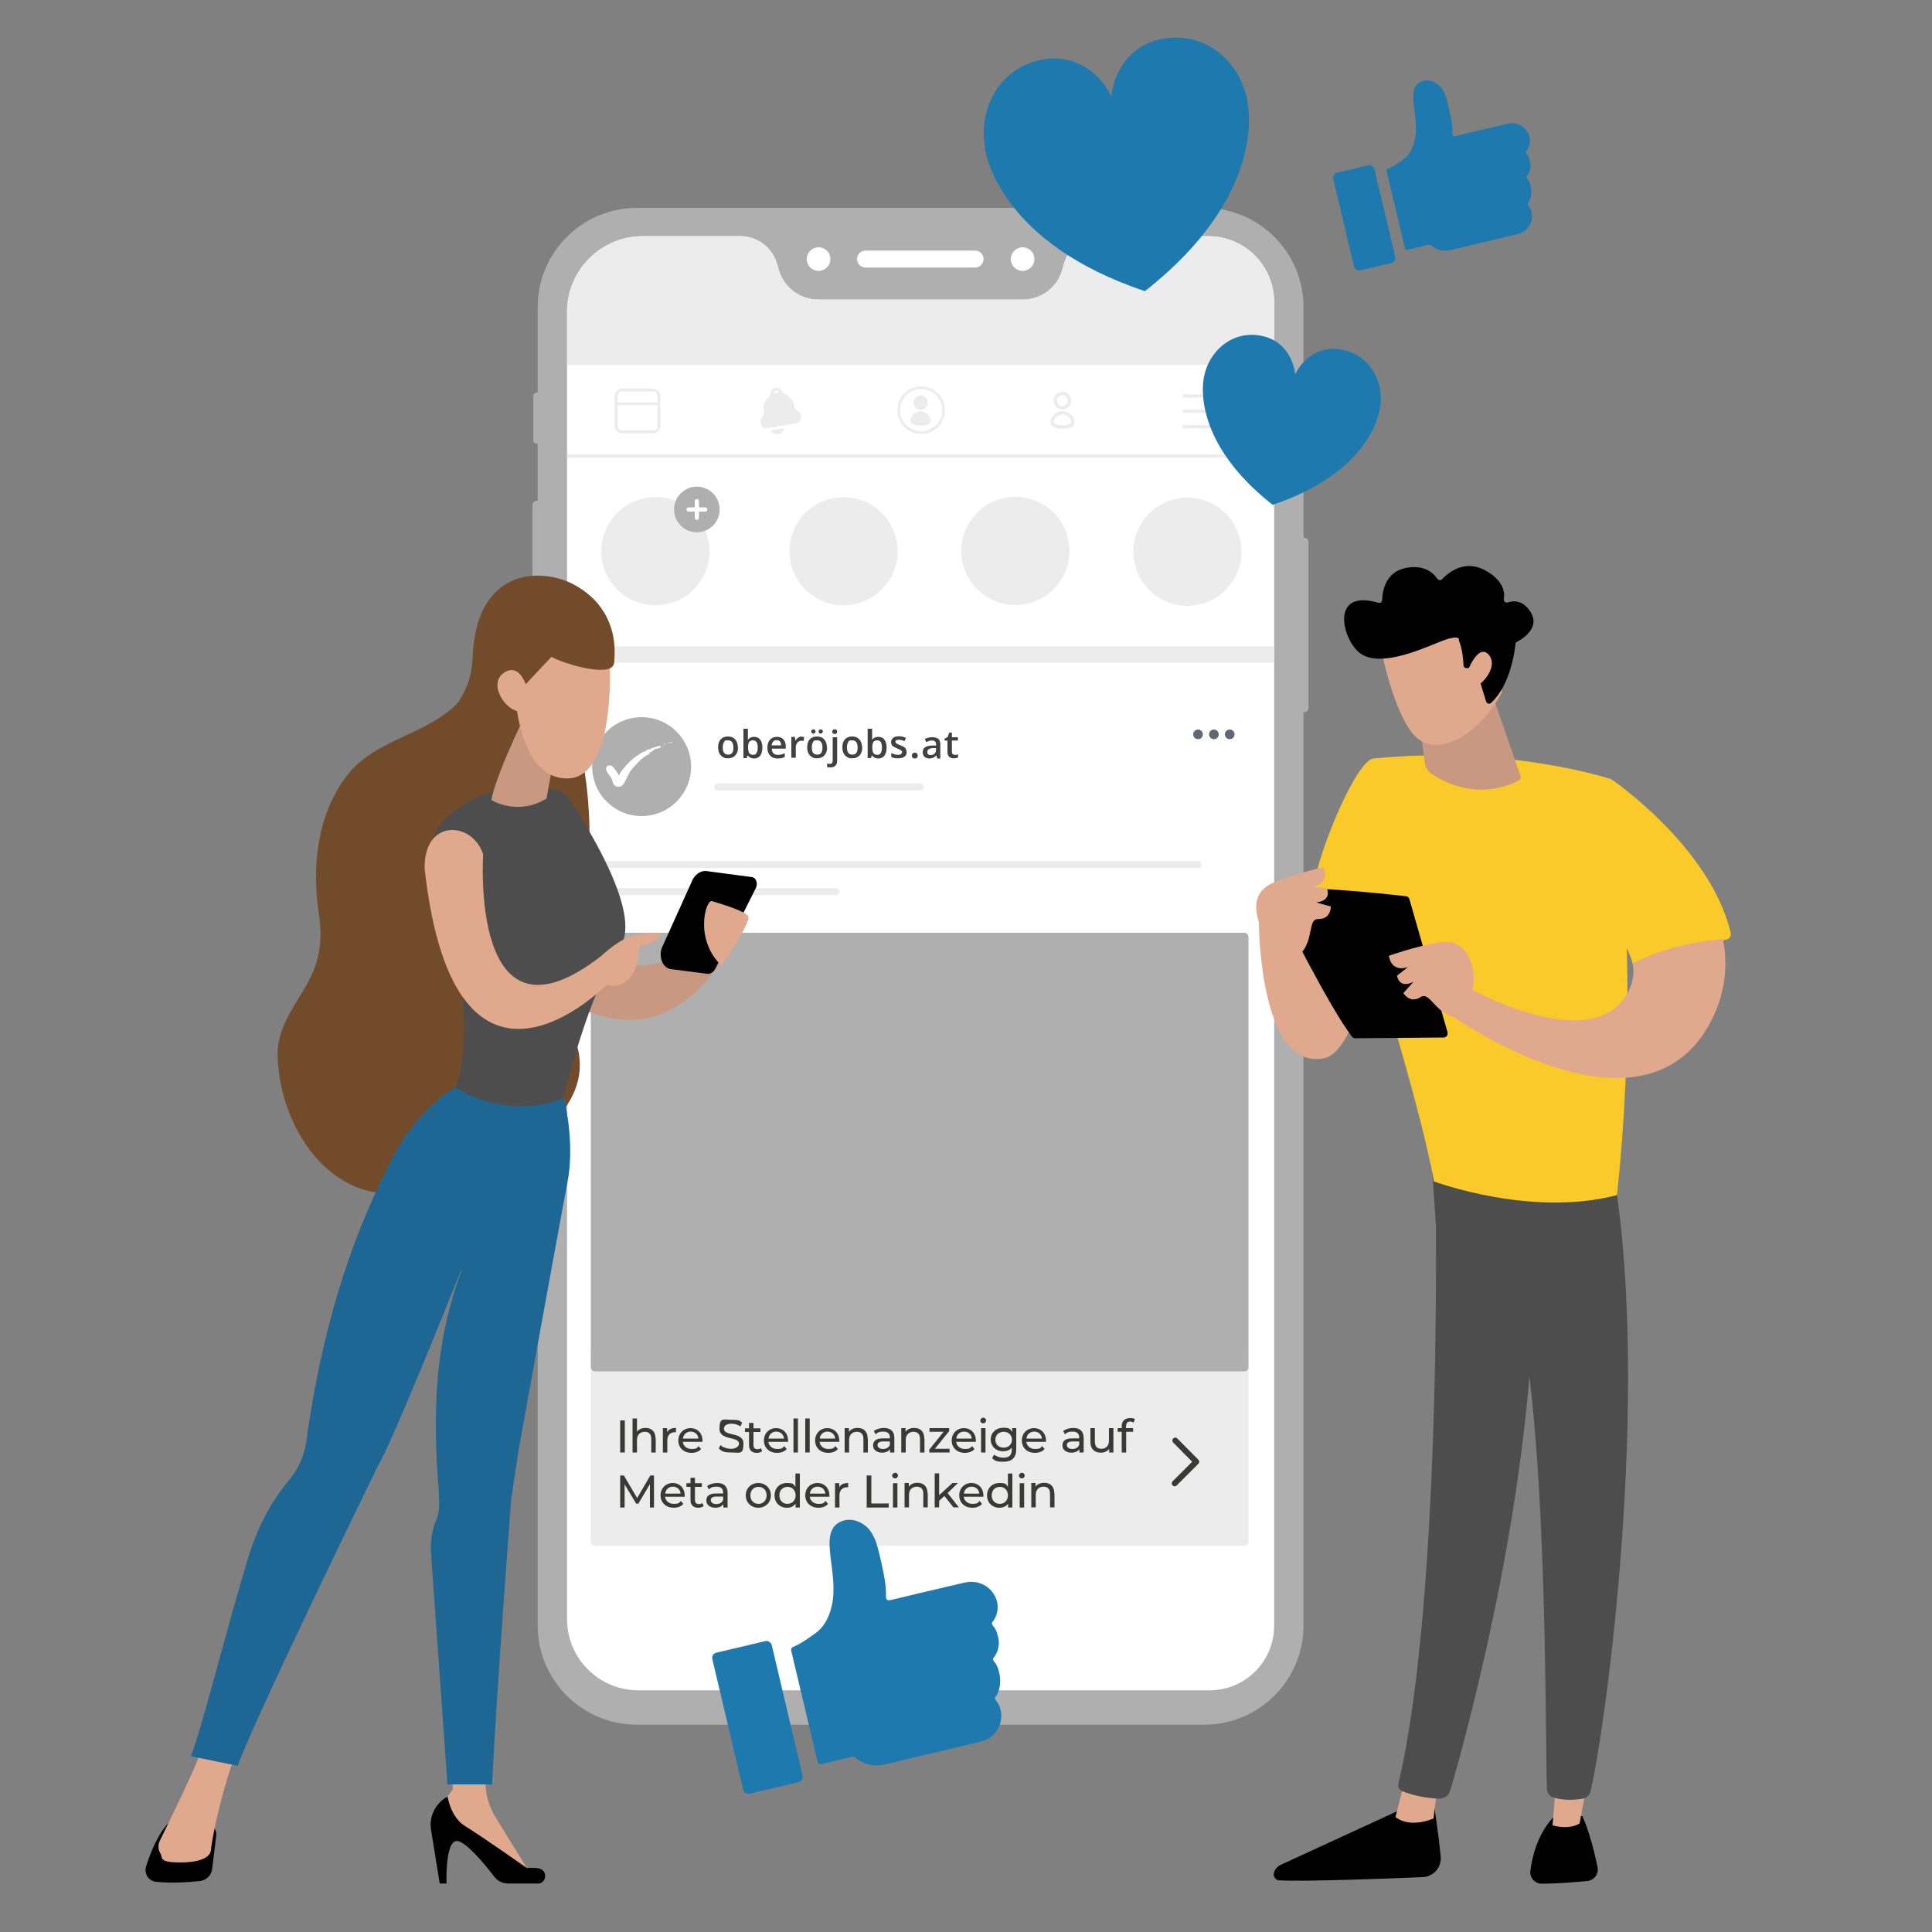 <?xml version="1.0" encoding="UTF-8"?>
<svg xmlns="http://www.w3.org/2000/svg" version="1.1" viewBox="0 0 1000 1000">
  <rect x="0" y="0" width="1000" height="1000" fill="#808080" stroke="none"/>
  <defs>
    <style>
      .cls-1 {
        fill: #c99880;
      }

      .cls-2 {
        fill: #414042;
      }

      .cls-3 {
        fill: #e0a98e;
      }

      .cls-4 {
        fill: #1e6794;
      }

      .cls-5 {
        fill: none;
        stroke: #393938;
        stroke-linecap: round;
        stroke-linejoin: round;
        stroke-width: 3px;
      }

      .cls-6 {
        fill: #1e79af;
      }

      .cls-7 {
        fill: #f9ca29;
      }

      .cls-8 {
        fill: #4d4d4d;
      }

      .cls-9 {
        fill: #fff;
      }

      .cls-10 {
        fill: #616871;
      }

      .cls-11 {
        fill: #724c2a;
      }

      .cls-12 {
        fill: #afafaf;
      }

      .cls-13 {
        fill: #393938;
      }

      .cls-14 {
        fill: #ececec;
      }
    </style>
  </defs>
  <!-- Generator: Adobe Illustrator 28.6.0, SVG Export Plug-In . SVG Version: 1.2.0 Build 709)  -->
  <g>
    <g id="WienPLUS">
      <g>
        <path class="cls-12" d="M675.1,278.2h-.4v-119.2c0-28.4-23-51.4-51.4-51.4h-293.6c-28.4,0-51.4,23-51.4,51.4v44.2h-.4c-1.1,0-1.9.9-1.9,1.9v22.7c0,1.1.9,1.9,1.9,1.9h.4v29.5h-.5c-1.2,0-2.2,1-2.2,2.2v52.8c0,1.2,1,2.2,2.2,2.2h.5v17.5h-.5c-1.2,0-2.2,1-2.2,2.2v52.8c0,1.2,1,2.2,2.2,2.2h.5v450.2c0,28.4,23,51.4,51.4,51.4h293.6c28.4,0,51.4-23,51.4-51.4v-472.7h.4c1.2,0,2.2-1,2.2-2.2v-85.9c0-1.2-1-2.2-2.2-2.2Z"/>
        <path class="cls-9" d="M448,138.5c-2.4,0-4.4-2-4.4-4.4s2-4.4,4.4-4.4h56.7c2.4,0,4.4,2,4.4,4.4s-2,4.4-4.4,4.4h-56.7Z"/>
        <path class="cls-9" d="M423.7,140.2c-3.4,0-6.1-2.7-6.1-6.1s2.7-6.1,6.1-6.1,6.1,2.7,6.1,6.1-2.7,6.1-6.1,6.1Z"/>
        <path class="cls-9" d="M529.3,140.2c-3.4,0-6.1-2.7-6.1-6.1s2.7-6.1,6.1-6.1,6.1,2.7,6.1,6.1-2.7,6.1-6.1,6.1Z"/>
        <path class="cls-9" d="M625.4,122.3h-55.7c-8.8,0-16.6,5.8-19,14.3l-.9,3.2c-2.6,9.1-10.9,15.3-20.4,15.3h-105.9c-9.4,0-17.7-6.2-20.4-15.3l-.9-3.2c-2.5-8.5-10.2-14.3-19-14.3h-50.5c-21.7,0-39.2,17.6-39.2,39.2v676.5c0,20.4,16.5,36.9,36.9,36.9h295.7c18.4,0,33.4-14.9,33.4-33.4V156.4c0-18.8-15.2-34.1-34.1-34.1Z"/>
        <g>
          <path class="cls-2" d="M382,386.9c0,1.8-.5,3.1-1.4,4.1-.9,1-2.2,1.5-3.8,1.5s-1.9-.2-2.7-.7-1.4-1.1-1.8-2c-.4-.9-.6-1.8-.6-3,0-1.8.4-3.1,1.3-4.1.9-1,2.2-1.5,3.8-1.5s2.8.5,3.7,1.5c.9,1,1.4,2.4,1.4,4.1ZM374.1,386.9c0,2.5.9,3.7,2.8,3.7s2.7-1.2,2.7-3.7-.9-3.7-2.8-3.7-1.7.3-2.1,1c-.4.6-.6,1.6-.6,2.7Z"/>
          <path class="cls-2" d="M390.4,381.4c1.3,0,2.4.5,3.1,1.5.8,1,1.1,2.3,1.1,4.1s-.4,3.1-1.1,4.1c-.8,1-1.8,1.5-3.2,1.5s-2.4-.5-3.2-1.5h-.2l-.4,1.3h-1.7v-15.2h2.3v3.6c0,.3,0,.7,0,1.2,0,.5,0,.9,0,1h0c.7-1.1,1.8-1.6,3.2-1.6ZM389.8,383.2c-.9,0-1.6.3-2,.8s-.6,1.5-.6,2.7v.2c0,1.3.2,2.3.6,2.9s1.1.9,2,.9,1.4-.3,1.8-1c.4-.6.6-1.6.6-2.8,0-2.5-.8-3.7-2.5-3.7Z"/>
          <path class="cls-2" d="M402.5,392.6c-1.7,0-3-.5-3.9-1.5-.9-1-1.4-2.3-1.4-4s.4-3.1,1.3-4.2c.9-1,2.1-1.5,3.6-1.5s2.6.4,3.4,1.3,1.2,2.1,1.2,3.6v1.2h-7.2c0,1,.3,1.9.8,2.4.5.6,1.3.8,2.3.8s1.2,0,1.8-.2,1.1-.3,1.8-.6v1.9c-.6.3-1.1.5-1.7.6-.6.1-1.2.2-2,.2ZM402,383.1c-.7,0-1.3.2-1.8.7-.4.5-.7,1.1-.8,2h4.9c0-.9-.2-1.6-.6-2-.4-.5-1-.7-1.7-.7Z"/>
          <path class="cls-2" d="M415.1,381.4c.5,0,.8,0,1.1,0l-.2,2.1c-.3,0-.7-.1-1-.1-.9,0-1.7.3-2.2.9s-.9,1.4-.9,2.3v5.6h-2.3v-10.8h1.8l.3,1.9h.1c.4-.6.8-1.2,1.4-1.5.6-.4,1.2-.6,1.9-.6Z"/>
          <path class="cls-2" d="M428.1,386.9c0,1.8-.5,3.1-1.4,4.1-.9,1-2.2,1.5-3.8,1.5s-1.9-.2-2.7-.7-1.4-1.1-1.8-2c-.4-.9-.6-1.8-.6-3,0-1.8.4-3.1,1.3-4.1.9-1,2.2-1.5,3.8-1.5s2.8.5,3.7,1.5c.9,1,1.4,2.4,1.4,4.1ZM419.9,378.7c0-.4.1-.7.3-.9s.5-.3.8-.3.6.1.8.3c.2.2.3.5.3.8s-.1.6-.3.8-.5.3-.8.3-.6,0-.8-.3-.3-.5-.3-.9ZM420.2,386.9c0,2.5.9,3.7,2.8,3.7s2.7-1.2,2.7-3.7-.9-3.7-2.8-3.7-1.7.3-2.1,1c-.4.6-.6,1.6-.6,2.7ZM423.7,378.7c0-.4.1-.7.3-.9.2-.2.5-.3.8-.3s.6.1.8.3c.2.2.3.5.3.8s-.1.6-.3.8c-.2.2-.5.3-.8.3s-.6,0-.8-.3c-.2-.2-.3-.5-.3-.9Z"/>
          <path class="cls-2" d="M429.8,397.2c-.7,0-1.3,0-1.7-.2v-1.8c.4.1.9.2,1.4.2,1,0,1.5-.6,1.5-1.7v-12.1h2.3v12.2c0,1.1-.3,2-.9,2.5-.6.6-1.4.9-2.5.9ZM430.8,378.7c0-.4.1-.7.3-.9.2-.2.5-.3,1-.3s.7.1.9.3c.2.2.3.5.3.9s-.1.7-.3.9-.5.3-.9.3-.7-.1-1-.3-.3-.5-.3-.9Z"/>
          <path class="cls-2" d="M446.3,386.9c0,1.8-.5,3.1-1.4,4.1-.9,1-2.2,1.5-3.8,1.5s-1.9-.2-2.7-.7-1.4-1.1-1.8-2c-.4-.9-.6-1.8-.6-3,0-1.8.4-3.1,1.3-4.1.9-1,2.2-1.5,3.8-1.5s2.8.5,3.7,1.5c.9,1,1.4,2.4,1.4,4.1ZM438.4,386.9c0,2.5.9,3.7,2.8,3.7s2.7-1.2,2.7-3.7-.9-3.7-2.8-3.7-1.7.3-2.1,1c-.4.6-.6,1.6-.6,2.7Z"/>
          <path class="cls-2" d="M454.7,381.4c1.3,0,2.4.5,3.1,1.5.8,1,1.1,2.3,1.1,4.1s-.4,3.1-1.1,4.1c-.8,1-1.8,1.5-3.2,1.5s-2.4-.5-3.2-1.5h-.2l-.4,1.3h-1.7v-15.2h2.3v3.6c0,.3,0,.7,0,1.2,0,.5,0,.9,0,1h0c.7-1.1,1.8-1.6,3.2-1.6ZM454.1,383.2c-.9,0-1.6.3-2,.8s-.6,1.5-.6,2.7v.2c0,1.3.2,2.3.6,2.9s1.1.9,2,.9,1.4-.3,1.8-1c.4-.6.6-1.6.6-2.8,0-2.5-.8-3.7-2.5-3.7Z"/>
          <path class="cls-2" d="M469.3,389.3c0,1.1-.4,1.9-1.2,2.4-.8.6-1.9.8-3.3.8s-2.6-.2-3.5-.7v-2c1.3.6,2.5.9,3.5.9s2.1-.4,2.1-1.3,0-.5-.2-.7-.4-.4-.8-.6c-.4-.2-.9-.4-1.5-.7-1.2-.5-2.1-1-2.5-1.4s-.7-1.1-.7-1.9.4-1.6,1.1-2.2,1.8-.8,3-.8,2.5.3,3.6.8l-.7,1.7c-1.2-.5-2.1-.7-2.9-.7-1.2,0-1.8.3-1.8,1s.2.6.5.9c.3.2,1,.6,2.1,1,.9.3,1.5.7,1.9.9s.7.6.9,1c.2.4.3.8.3,1.3Z"/>
          <path class="cls-2" d="M472,391.1c0-.5.1-.8.4-1.1s.6-.4,1.1-.4.8.1,1.1.4c.2.3.4.6.4,1.1s-.1.8-.4,1.1c-.3.3-.6.4-1.1.4s-.8-.1-1.1-.4-.4-.6-.4-1.1Z"/>
          <path class="cls-2" d="M485.1,392.4l-.5-1.5h0c-.5.7-1,1.1-1.6,1.3s-1.2.4-2,.4-1.9-.3-2.5-.9c-.6-.6-.9-1.4-.9-2.4s.4-2,1.2-2.5c.8-.6,2.1-.9,3.8-.9h1.9v-.6c0-.7-.2-1.2-.5-1.5-.3-.3-.8-.5-1.5-.5s-1.1,0-1.6.2c-.5.2-1,.4-1.5.6l-.7-1.6c.6-.3,1.2-.5,1.9-.7.7-.2,1.4-.2,2-.2,1.4,0,2.4.3,3.1.9.7.6,1,1.5,1,2.8v7.3h-1.6ZM481.7,390.8c.8,0,1.5-.2,2-.7.5-.5.8-1.1.8-2v-.9h-1.4c-1.1,0-1.9.3-2.4.6-.5.3-.7.8-.7,1.5s.1.9.4,1.1c.3.3.7.4,1.3.4Z"/>
          <path class="cls-2" d="M494.2,390.7c.6,0,1.1,0,1.7-.3v1.7c-.3.1-.6.2-1,.3-.4,0-.8.1-1.2.1-2.2,0-3.3-1.1-3.3-3.4v-5.8h-1.5v-1l1.6-.8.8-2.3h1.4v2.4h3.1v1.7h-3.1v5.8c0,.6.1,1,.4,1.2s.6.4,1.1.4Z"/>
        </g>
        <circle id="HELL" class="cls-12" cx="332.1" cy="396.8" r="25.6"/>
        <path class="cls-14" d="M620.1,449.3h-312.6c-1,0-1.8-.8-1.8-1.8s.8-1.8,1.8-1.8h312.6c1,0,1.8.8,1.8,1.8s-.8,1.8-1.8,1.8Z"/>
        <path class="cls-14" d="M432.6,463.3h-125.1c-1,0-1.8-.8-1.8-1.8s.8-1.8,1.8-1.8h125.1c1,0,1.8.8,1.8,1.8s-.8,1.8-1.8,1.8Z"/>
        <path class="cls-10" d="M622.6,380.1c0,1.4-1.1,2.5-2.5,2.5s-2.5-1.1-2.5-2.5,1.1-2.5,2.5-2.5,2.5,1.1,2.5,2.5Z"/>
        <path class="cls-10" d="M630.8,380.1c0,1.4-1.1,2.5-2.5,2.5s-2.5-1.1-2.5-2.5,1.1-2.5,2.5-2.5,2.5,1.1,2.5,2.5Z"/>
        <path class="cls-10" d="M639,380.1c0,1.4-1.1,2.5-2.5,2.5s-2.5-1.1-2.5-2.5,1.1-2.5,2.5-2.5,2.5,1.1,2.5,2.5Z"/>
        <path class="cls-14" d="M476.2,409.1h-104.7c-1,0-1.8-.8-1.8-1.8s.8-1.8,1.8-1.8h104.7c1,0,1.8.8,1.8,1.8s-.8,1.8-1.8,1.8Z"/>
        <path class="cls-9" d="M343.6,386.3c0,0-.2-.4-.3-.2-.4.2-.6.5-1,.7-.1.1-.4-.1-.6-.2.2-.1.4-.3.6-.4h0s-.5.1-.6.2c-.2,0-.4,0-.6,0,0,0,0,0,0,.1,0,0,0,.1-.1.1,0,0-.2,0-.2-.1.2-.1.3-.2.5-.3.2,0,.4,0,.6,0,0,0,0-.1.1-.2,0,0,.1,0,.2,0,0,0,0,0,0,.1,0,0,0,0,0,0,0,0,0,0,0,0,0,0,0,0,.1,0,0,0-.3-.1-.3-.1-.2,0-.4-.1-.6,0,0,0-.2,0-.3,0-.8.3-1.7.6-2.5.9,0,0,0,0-.1,0,0,0,0,.1,0,.1,0,0-.1,0-.2,0-.2,0-.5,0-.7.2,0,0,0,0,0,0-.1,0-1,.4-1,.4-.2.1-.3.3-.5.2,0,0-.1,0-.2,0,0,0,0,0-.1,0-.7.3-1.4.6-2.1,1-1.5.7-2.8,1.6-4.2,2.5-2.3,1.6-4.4,3.6-6.2,5.8-.7.9-1.4,1.7-2,2.6-.3.4-.5.7-.7,1.1,0,.1-.3.3-.4.6-.5-1.5-1-2-1.5-2.7-.6-.8-.9-1.2-1.6-1.9-.3-.3-.7-.5-1.1-.6-.3,0-1-.1-1.4.1-.6.4-.9.9-.9,1.6,0,.8.6,1.9,1.1,2.6.5.7,1.2,1.4,1.6,2.2.5.9.6,1.9,1,2.8.6,1.3,1.9,2,3.3,1.7,1-.2,1.8-.9,2.3-1.8.5-.8.9-1.7,1.3-2.5.7-1.4,1.2-2.7,2.1-3.9.8-1.1,1.8-2.2,2.8-3.2.8-.8,1.4-1.6,2.4-2.5.5-.4.9-.8,1.4-1.2.6-.4,1-.6,1.5-1,.6-.3,1.2-.6,1.6-.8.7-.4,1.2-.8,1.8-1.3-.9.7-1.2.8-1.7,1-.5.2,0-.5.3-.8,0-.2.6.2.7,0,.3-.2.4-.5.7-.8.1-.2.3.3.3.2.4-.3.5-1,.9-1,.3,0,.5,0,.7,0,.1,0,.3,0,.4-.1,0,0,.1-.1.2-.2.3-.2.5-.5.8-.7-.4.4-.8,1-.3.8.4-.2.8-.4,1.1-.5.3-.1.7-.3,1-.5.3-.2.6-.4.9-.6.3-.2.6-.3.9-.5.2,0,.4,0,.6,0-.2,0-.5,0-.8,0-.4,0-.7.6-1.2.9ZM333.7,389.1c.2-.3.5-.3.8-.2-.2.2-.5.3-.8.2ZM337.2,387.6c.2-.1.4-.2.6-.4,0,0,0,0,0,0,0,0,0,.1,0,0-.2,0-.4,0-.6.2Z"/>
        <path class="cls-9" d="M348.1,384.2c0-.1-.1-.3-.3-.3,0,0-.2.3-.2.3-.5-.2-.8.1-1.2.4h.3c.2,0,.2-.1,0-.1.6,0,1,0,1.4-.3Z"/>
        <path class="cls-9" d="M341,386.3s0,0,0,0c0,0,0,0,0,0Z"/>
        <path class="cls-9" d="M346.3,384.3l-1,.2c.2,0,.4,0,.6.2.2,0,.3-.2.4-.4h0Z"/>
        <path class="cls-9" d="M344.4,385.4c0,0-.2-.2-.4-.2-.1,0-.1-.2,0-.3.1,0,.2,0,.3-.2h-.2s0,0,0,0c0,0-.1.1-.2.2h-.3c-.2.2-.5.2-.8.4.3,0,.6-.1.8-.3.2,0,.3,0,.5.1h0c.1.2.4.3.4.2Z"/>
        <rect class="cls-14" x="293.5" y="235.1" width="366" height="1.8"/>
        <rect class="cls-14" x="293.5" y="334.5" width="366" height="8.5"/>
        <circle class="cls-14" cx="339.2" cy="285.6" r="28" transform="translate(-83.2 150.5) rotate(-22.4)"/>
        <circle class="cls-12" cx="360.7" cy="263.7" r="11.8"/>
        <path class="cls-9" d="M365,262.6h-3.2v-3.2c0-.6-.5-1.1-1.1-1.1s-1.1.5-1.1,1.1v3.2h-3.2c-.6,0-1.1.5-1.1,1.1s.5,1.1,1.1,1.1h3.2v3.2c0,.6.5,1.1,1.1,1.1s1.1-.5,1.1-1.1v-3.2h3.2c.6,0,1.1-.5,1.1-1.1s-.5-1.1-1.1-1.1Z"/>
        <circle class="cls-14" cx="436.5" cy="285.6" r="28" transform="translate(-75.8 187.6) rotate(-22.4)"/>
        <circle class="cls-14" cx="525.6" cy="285.6" r="28" transform="translate(-69.2 221.4) rotate(-22.4)"/>
        <circle class="cls-14" cx="614.6" cy="285.6" r="28" transform="translate(-62.5 256.9) rotate(-22.5)"/>
        <path class="cls-14" d="M337.9,201.1h-15.8c-2.1,0-3.9,1.7-3.9,3.9v15.4c0,2.1,1.7,3.9,3.9,3.9h15.8c2.1,0,3.9-1.7,3.9-3.9v-15.4c0-2.1-1.7-3.9-3.9-3.9ZM322.1,202.6h15.8c1.3,0,2.4,1.1,2.4,2.4v3.3h-20.6v-3.3c0-1.3,1.1-2.4,2.4-2.4ZM337.9,222.8h-15.8c-1.3,0-2.4-1.1-2.4-2.4v-10.7h20.6v10.7c0,1.3-1.1,2.4-2.4,2.4Z"/>
        <g>
          <path class="cls-14" d="M476.8,200c-6.8,0-12.3,5.5-12.3,12.3s5.5,12.3,12.3,12.3,12.3-5.5,12.3-12.3-5.5-12.3-12.3-12.3ZM476.8,223.2c-6,0-10.9-4.9-10.9-10.9s4.9-10.9,10.9-10.9,10.9,4.9,10.9,10.9-4.9,10.9-10.9,10.9Z"/>
          <path class="cls-14" d="M476.5,212.1c2,0,3.7-1.6,3.7-3.7s-1.6-3.7-3.7-3.7-3.7,1.6-3.7,3.7,1.6,3.7,3.7,3.7Z"/>
          <path class="cls-14" d="M476.5,212.9c-2.9,0-5.3,2.6-5.3,4.7s2.4,2.7,5.3,2.7,5.3-.7,5.3-2.7-2.4-4.7-5.3-4.7Z"/>
        </g>
        <g>
          <path class="cls-14" d="M549.9,211.9c-2.5,0-4.6-2-4.6-4.5s2-4.6,4.6-4.6,4.5,2,4.5,4.6-2,4.5-4.5,4.5ZM549.9,204.6c-1.5,0-2.8,1.3-2.8,2.8s1.3,2.8,2.8,2.8,2.8-1.3,2.8-2.8-1.3-2.8-2.8-2.8Z"/>
          <path class="cls-14" d="M549.9,221.9c-5.1,0-6.2-1.9-6.2-3.6,0-2.5,2.8-5.5,6.2-5.5s6.2,3,6.2,5.5-1.1,3.6-6.2,3.6ZM549.9,214.5c-2.5,0-4.5,2.3-4.5,3.8s2.8,1.8,4.5,1.8,4.5-.2,4.5-1.8-1.9-3.8-4.5-3.8Z"/>
        </g>
        <g>
          <path class="cls-14" d="M414.2,214.1c-.9-1.4-2.4-2.1-2.7-2.5-.3-.4-.5-1.1-.5-1.4,0,0,0,0,0,0-.4-3.3-2.8-6-6-6.7-.1-1.6-1.5-2.9-3.1-2.9s-3.1,1.4-3.1,3.2,0,.5.1.8c-2.1,1.4-3.6,3.8-3.6,6.6s.1,1.4.3,2h0s0,1-.7,2.1c-.7,1.1-1.3,2-1.2,3.3,0,1.2.6,3.3,2.7,3.1,2.1-.2,14.9-2.5,16.5-2.9,1.6-.4,2.2-3.2,1.3-4.6ZM403.2,203.2c-1,0-1.9.2-2.8.5,0,0,0,0,0,0,0-.9.7-1.5,1.5-1.5s1.2.4,1.4,1c0,0,0,0-.1,0Z"/>
          <path class="cls-14" d="M398.8,222.8c.5,1.2,1.8,2,3.4,2s3.6-1.3,3.6-2.9,0-.2,0-.3c-2.5.4-5,.9-6.9,1.2Z"/>
        </g>
        <g>
          <rect class="cls-14" x="612.1" y="204.1" width="21.8" height="1.7"/>
          <rect class="cls-14" x="612.1" y="212" width="21.8" height="1.7"/>
          <rect class="cls-14" x="612.1" y="220" width="21.8" height="1.7"/>
        </g>
        <path class="cls-14" d="M659.5,189v-32.7c0-18.8-15.2-34.1-34.1-34.1h-55.7c-8.8,0-16.6,5.8-19,14.3l-.9,3.2c-2.6,9.1-10.9,15.3-20.4,15.3h-105.9c-9.4,0-17.7-6.2-20.4-15.3l-.9-3.2c-2.5-8.5-10.2-14.3-19-14.3h-50.5c-21.7,0-39.2,17.6-39.2,39.2v27.5h366Z"/>
        <rect class="cls-14" x="305.8" y="696.2" width="340.4" height="103.9" rx="2" ry="2"/>
        <rect class="cls-12" x="305.8" y="482.8" width="340.4" height="227" rx="2" ry="2"/>
        <g>
          <path class="cls-13" d="M321,735.2h2.4v16.6h-2.4v-16.6Z"/>
          <path class="cls-13" d="M339.4,744.6v7.2h-2.3v-7c0-2.5-1.2-3.7-3.4-3.7s-4,1.4-4,4.2v6.5h-2.3v-17.6h2.3v6.8c.9-1.2,2.5-1.9,4.4-1.9,3.1,0,5.2,1.8,5.2,5.5Z"/>
          <path class="cls-13" d="M349.9,739.1v2.2c-.2,0-.4,0-.5,0-2.4,0-4,1.5-4,4.2v6.3h-2.3v-12.6h2.2v2.1c.8-1.5,2.4-2.2,4.6-2.2Z"/>
          <path class="cls-13" d="M363.6,746.3h-10.2c.3,2.2,2.1,3.7,4.6,3.7s2.7-.5,3.6-1.5l1.3,1.5c-1.1,1.3-2.9,2-5,2-4.1,0-6.8-2.7-6.8-6.4s2.7-6.4,6.3-6.4,6.2,2.6,6.2,6.5,0,.5,0,.7ZM353.4,744.6h8.1c-.2-2.1-1.8-3.6-4-3.6s-3.8,1.5-4,3.6Z"/>
          <path class="cls-13" d="M372,749.9l.9-1.9c1.2,1.1,3.3,1.9,5.5,1.9s4.1-1.1,4.1-2.6c0-4.1-10.1-1.5-10.1-7.7s2-4.7,6.4-4.7,4,.5,5.3,1.5l-.8,1.9c-1.4-.9-3.1-1.4-4.6-1.4-2.8,0-4,1.2-4,2.6,0,4.1,10.1,1.5,10.1,7.6s-2,4.7-6.4,4.7-5-.9-6.4-2.1Z"/>
          <path class="cls-13" d="M394.5,751.1c-.7.6-1.7.9-2.8.9-2.5,0-4-1.4-4-3.9v-6.9h-2.1v-1.9h2.1v-2.8h2.3v2.8h3.6v1.9h-3.6v6.8c0,1.4.7,2.1,2,2.1s1.3-.2,1.8-.6l.7,1.6Z"/>
          <path class="cls-13" d="M407.9,746.3h-10.2c.3,2.2,2.1,3.7,4.6,3.7s2.7-.5,3.6-1.5l1.3,1.5c-1.1,1.3-2.9,2-5,2-4.1,0-6.8-2.7-6.8-6.4s2.7-6.4,6.3-6.4,6.2,2.6,6.2,6.5,0,.5,0,.7ZM397.7,744.6h8.1c-.2-2.1-1.8-3.6-4-3.6s-3.8,1.5-4,3.6Z"/>
          <path class="cls-13" d="M410.7,734.2h2.3v17.6h-2.3v-17.6Z"/>
          <path class="cls-13" d="M416.8,734.2h2.3v17.6h-2.3v-17.6Z"/>
          <path class="cls-13" d="M434.4,746.3h-10.2c.3,2.2,2.1,3.7,4.6,3.7s2.7-.5,3.6-1.5l1.3,1.5c-1.1,1.3-2.9,2-5,2-4.1,0-6.8-2.7-6.8-6.4s2.7-6.4,6.3-6.4,6.2,2.6,6.2,6.5,0,.5,0,.7ZM424.2,744.6h8.1c-.2-2.1-1.8-3.6-4-3.6s-3.8,1.5-4,3.6Z"/>
          <path class="cls-13" d="M449.2,744.6v7.2h-2.3v-7c0-2.5-1.2-3.7-3.4-3.7s-4,1.4-4,4.2v6.5h-2.3v-12.6h2.2v1.9c.9-1.3,2.5-2,4.5-2,3.1,0,5.2,1.8,5.2,5.5Z"/>
          <path class="cls-13" d="M462.9,744.2v7.6h-2.2v-1.7c-.8,1.1-2.2,1.8-4.1,1.8-2.8,0-4.7-1.5-4.7-3.7s1.3-3.7,5.1-3.7h3.6v-.5c0-1.9-1.1-3-3.4-3s-3,.5-4,1.4l-.9-1.7c1.3-1,3.2-1.6,5.2-1.6,3.4,0,5.4,1.7,5.4,5.1ZM460.6,747.9v-1.8h-3.5c-2.3,0-2.9.9-2.9,1.9s1,2,2.8,2,3.1-.8,3.6-2.2Z"/>
          <path class="cls-13" d="M478.5,744.6v7.2h-2.3v-7c0-2.5-1.2-3.7-3.4-3.7s-4,1.4-4,4.2v6.5h-2.3v-12.6h2.2v1.9c.9-1.3,2.5-2,4.5-2,3.1,0,5.2,1.8,5.2,5.5Z"/>
          <path class="cls-13" d="M491.5,749.9v1.9h-10.5v-1.5l7.4-9.2h-7.3v-1.9h10.2v1.5l-7.4,9.2h7.6Z"/>
          <path class="cls-13" d="M505.1,746.3h-10.2c.3,2.2,2.1,3.7,4.6,3.7s2.7-.5,3.6-1.5l1.3,1.5c-1.1,1.3-2.9,2-5,2-4.1,0-6.8-2.7-6.8-6.4s2.7-6.4,6.3-6.4,6.2,2.6,6.2,6.5,0,.5,0,.7ZM494.9,744.6h8.1c-.2-2.1-1.8-3.6-4-3.6s-3.8,1.5-4,3.6Z"/>
          <path class="cls-13" d="M507.4,735.3c0-.8.7-1.5,1.5-1.5s1.5.6,1.5,1.4-.6,1.5-1.5,1.5-1.5-.6-1.5-1.5ZM507.8,739.2h2.3v12.6h-2.3v-12.6Z"/>
          <path class="cls-13" d="M526,739.2v10.9c0,4.4-2.3,6.5-6.5,6.5s-4.6-.6-6-1.9l1.1-1.8c1.2,1,3,1.6,4.8,1.6,3,0,4.3-1.4,4.3-4.2v-1c-1.1,1.3-2.7,1.9-4.5,1.9-3.6,0-6.4-2.5-6.4-6.1s2.8-6.1,6.4-6.1,3.6.7,4.7,2.1v-1.9h2.2ZM523.8,745.2c0-2.4-1.8-4.1-4.3-4.1s-4.3,1.6-4.3,4.1,1.8,4.1,4.3,4.1,4.3-1.7,4.3-4.1Z"/>
          <path class="cls-13" d="M541.4,746.3h-10.2c.3,2.2,2.1,3.7,4.6,3.7s2.7-.5,3.6-1.5l1.3,1.5c-1.1,1.3-2.9,2-5,2-4.1,0-6.8-2.7-6.8-6.4s2.7-6.4,6.3-6.4,6.2,2.6,6.2,6.5,0,.5,0,.7ZM531.2,744.6h8.1c-.2-2.1-1.8-3.6-4-3.6s-3.8,1.5-4,3.6Z"/>
          <path class="cls-13" d="M560.9,744.2v7.6h-2.2v-1.7c-.8,1.1-2.2,1.8-4.1,1.8-2.8,0-4.7-1.5-4.7-3.7s1.3-3.7,5.1-3.7h3.6v-.5c0-1.9-1.1-3-3.4-3s-3,.5-4,1.4l-.9-1.7c1.3-1,3.2-1.6,5.2-1.6,3.4,0,5.4,1.7,5.4,5.1ZM558.6,747.9v-1.8h-3.5c-2.3,0-2.9.9-2.9,1.9s1,2,2.8,2,3.1-.8,3.6-2.2Z"/>
          <path class="cls-13" d="M576.3,739.2v12.6h-2.2v-1.9c-.9,1.3-2.5,2-4.3,2-3.2,0-5.4-1.8-5.4-5.5v-7.2h2.3v7c0,2.5,1.2,3.7,3.4,3.7s3.9-1.5,3.9-4.2v-6.5h2.3Z"/>
          <path class="cls-13" d="M582.8,738.1v1.1h3.7v1.9h-3.6v10.7h-2.3v-10.7h-2.1v-1.9h2.1v-1.1c0-2.4,1.5-4.1,4.2-4.1s1.9.2,2.6.7l-.7,1.7c-.5-.4-1.1-.6-1.8-.6-1.4,0-2,.8-2,2.2Z"/>
          <path class="cls-13" d="M336.4,780.3v-12.1s-6,10.1-6,10.1h-1.1l-6-10v12h-2.3v-16.6h1.9l6.9,11.7,6.8-11.7h1.9v16.6s-2.3,0-2.3,0Z"/>
          <path class="cls-13" d="M354.4,774.7h-10.2c.3,2.2,2.1,3.7,4.6,3.7s2.7-.5,3.6-1.5l1.3,1.5c-1.1,1.3-2.9,2-5,2-4.1,0-6.8-2.7-6.8-6.4s2.7-6.4,6.3-6.4,6.2,2.6,6.2,6.5,0,.5,0,.7ZM344.2,773.1h8.1c-.2-2.1-1.8-3.6-4-3.6s-3.8,1.5-4,3.6Z"/>
          <path class="cls-13" d="M364.2,779.5c-.7.6-1.7.9-2.8.9-2.5,0-4-1.4-4-3.9v-6.9h-2.1v-1.9h2.1v-2.8h2.3v2.8h3.6v1.9h-3.6v6.8c0,1.4.7,2.1,2,2.1s1.3-.2,1.8-.6l.7,1.6Z"/>
          <path class="cls-13" d="M376.6,772.7v7.6h-2.2v-1.7c-.8,1.1-2.2,1.8-4.1,1.8-2.8,0-4.7-1.5-4.7-3.7s1.3-3.7,5.1-3.7h3.6v-.5c0-1.9-1.1-3-3.4-3s-3,.5-4,1.4l-.9-1.7c1.3-1,3.2-1.6,5.2-1.6,3.4,0,5.4,1.7,5.4,5.1ZM374.3,776.4v-1.8h-3.5c-2.3,0-2.9.9-2.9,1.9s1,2,2.8,2,3.1-.8,3.6-2.2Z"/>
          <path class="cls-13" d="M386,774c0-3.7,2.8-6.4,6.5-6.4s6.5,2.7,6.5,6.4-2.8,6.4-6.5,6.4-6.5-2.7-6.5-6.4ZM396.8,774c0-2.7-1.8-4.4-4.2-4.4s-4.2,1.7-4.2,4.4,1.8,4.4,4.2,4.4,4.2-1.8,4.2-4.4Z"/>
          <path class="cls-13" d="M414,762.7v17.6h-2.2v-2c-1,1.4-2.6,2.1-4.5,2.1-3.7,0-6.4-2.6-6.4-6.4s2.7-6.4,6.4-6.4,3.3.7,4.4,2v-6.9h2.3ZM411.8,774c0-2.7-1.8-4.4-4.2-4.4s-4.2,1.7-4.2,4.4,1.8,4.4,4.2,4.4,4.2-1.8,4.2-4.4Z"/>
          <path class="cls-13" d="M429.3,774.7h-10.2c.3,2.2,2.1,3.7,4.6,3.7s2.7-.5,3.6-1.5l1.3,1.5c-1.1,1.3-2.9,2-5,2-4.1,0-6.8-2.7-6.8-6.4s2.7-6.4,6.3-6.4,6.2,2.6,6.2,6.5,0,.5,0,.7ZM419.1,773.1h8.1c-.2-2.1-1.8-3.6-4-3.6s-3.8,1.5-4,3.6Z"/>
          <path class="cls-13" d="M439,767.6v2.2c-.2,0-.4,0-.5,0-2.4,0-4,1.5-4,4.2v6.3h-2.3v-12.6h2.2v2.1c.8-1.5,2.4-2.2,4.6-2.2Z"/>
          <path class="cls-13" d="M448.6,763.7h2.4v14.5h9v2.1h-11.4v-16.6Z"/>
          <path class="cls-13" d="M461.8,763.8c0-.8.7-1.5,1.5-1.5s1.5.6,1.5,1.4-.6,1.5-1.5,1.5-1.5-.6-1.5-1.5ZM462.2,767.7h2.3v12.6h-2.3v-12.6Z"/>
          <path class="cls-13" d="M480.2,773v7.2h-2.3v-7c0-2.5-1.2-3.7-3.4-3.7s-4,1.4-4,4.2v6.5h-2.3v-12.6h2.2v1.9c.9-1.3,2.5-2,4.5-2,3.1,0,5.2,1.8,5.2,5.5Z"/>
          <path class="cls-13" d="M488.7,774.4l-2.6,2.4v3.4h-2.3v-17.6h2.3v11.3l6.9-6.3h2.8l-5.3,5.2,5.8,7.4h-2.8l-4.7-5.9Z"/>
          <path class="cls-13" d="M509,774.7h-10.2c.3,2.2,2.1,3.7,4.6,3.7s2.7-.5,3.6-1.5l1.3,1.5c-1.1,1.3-2.9,2-5,2-4.1,0-6.8-2.7-6.8-6.4s2.7-6.4,6.3-6.4,6.2,2.6,6.2,6.5,0,.5,0,.7ZM498.8,773.1h8.1c-.2-2.1-1.8-3.6-4-3.6s-3.8,1.5-4,3.6Z"/>
          <path class="cls-13" d="M524,762.7v17.6h-2.2v-2c-1,1.4-2.6,2.1-4.5,2.1-3.7,0-6.4-2.6-6.4-6.4s2.7-6.4,6.4-6.4,3.3.7,4.4,2v-6.9h2.3ZM521.7,774c0-2.7-1.8-4.4-4.2-4.4s-4.2,1.7-4.2,4.4,1.8,4.4,4.2,4.4,4.2-1.8,4.2-4.4Z"/>
          <path class="cls-13" d="M527.4,763.8c0-.8.7-1.5,1.5-1.5s1.5.6,1.5,1.4-.6,1.5-1.5,1.5-1.5-.6-1.5-1.5ZM527.8,767.7h2.3v12.6h-2.3v-12.6Z"/>
          <path class="cls-13" d="M545.8,773v7.2h-2.3v-7c0-2.5-1.2-3.7-3.4-3.7s-4,1.4-4,4.2v6.5h-2.3v-12.6h2.2v1.9c.9-1.3,2.5-2,4.5-2,3.1,0,5.2,1.8,5.2,5.5Z"/>
        </g>
        <polyline class="cls-5" points="608.3 745.6 619.2 756.6 608 767.8"/>
      </g>
      <path class="cls-3" d="M651.6,477.4s0,76.7,33.6,70.4c20.5-3.8,32.7-86.4,32.7-86.4,0,0-21.2-47.3-23.6-31.8-17.2,112.6-30.1,26.4-42.7,47.8Z"/>
      <g>
        <path d="M741.9,932.4s2.5,14.4,3.8,28.6c.5,5.6-3.8,10.4-9.4,10.6-18.9.8-59.4,2.3-74,1.7-2.2,0-3.6-2.3-2.8-4.4h0c.7-1.7,2-3.1,3.7-3.8l66.9-30.8,11.8-1.9Z"/>
        <path class="cls-3" d="M744,924l-2,17.2s-11.7,5.5-19.7-.7l4.9-19.2,16.9,2.7Z"/>
        <path class="cls-8" d="M793.5,676.3l-2.7-75.4h-48.3c.9,4.5,4.7,224-18.7,322.3-.4,1.6.4,3.3,2,3.9,3.6,1.5,10.7,3.6,19.1,3.9,2.6,0,5-1.6,5.7-4.1,6.7-22.8,38.8-137.1,43-246.3v-4.2Z"/>
        <path d="M818.9,939.9s4,7.3,8,26.5c.7,3.5-1.7,6.8-5.3,7.2-6.3.6-15.9,1.4-23.6,1.4-3.6,0-6.3-3.1-5.9-6.6.9-7,3.5-18.6,11.7-27.6l15.1-.8Z"/>
        <path class="cls-3" d="M822.4,917.8l-4.8,26s-4.7,3.5-14,1l2.3-28,16.5,1Z"/>
        <path class="cls-8" d="M835.3,607.6c19.2,115.8-4.2,286.2-12,319.5-.5,2-2.1,3.6-4.2,3.9-3.5.6-9.3,1.1-15-.6-2-.6-3.3-2.3-3.4-4.4-1.1-27,.8-192.5-17-257.9-.9-3.3-2.9-6.2-5.7-8.2l-34.7-24.7-2.7-39.9,94.8,12.1Z"/>
      </g>
      <path class="cls-7" d="M710.9,392.6c70.1-7,123,10.7,123,10.7,17.1,100,3,215.3,3,215.3-44.5,11.7-94.7-7.1-94.7-7.1-7.4-41.8-38.2-138.3-38.2-138.3-14-1.7-27.2,5.4-24.2-14.1,3-19.5,22.3-65.6,31.1-66.5Z"/>
      <path class="cls-7" d="M811.9,459l22.1-55.7s51.2,34.8,61.8,79.5c.4,1.7-.7,3.4-2.5,3.6-11.2,1.4-31.3,6.4-47.7,14.6-4-21.8-33.8-42-33.8-42Z"/>
      <path class="cls-3" d="M760.3,511.4s60.3,34.1,80.6,5c4.2-6,5.2-12,4.2-17.8,18.1-9.1,36.5-11.8,46.7-12.5,2.7,13.9,1.3,28.8-6.9,43.8-35.6,65.2-132.6-3.6-132.6-3.6l8-14.9Z"/>
      <path d="M749.3,534.5l-19.8-69.1c-.2-.8-.9-1.4-1.7-1.5-3.6-.4-14-1.6-26-2.6-14.4-1.2-31.2-2.2-41.2-1.4-1.4.1-2.3,1.6-1.7,2.9,5.7,11.5,29.1,58.4,40.9,73.8.4.5,1,.8,1.6.8l45.9-.4c1.3,0,2.3-1.3,1.9-2.6Z"/>
      <path class="cls-3" d="M759.6,526.7s4.6-18.8,2.7-25.5c-1.8-6.7-5.4-15.3-17.4-13.4-11.9,1.9-26,6.9-26,6.9,0,0,.7,8.7,9.8,5.9l-5.6,4.4s.8,7,8.5,3.2l-5.2,5.8s3.3,5.7,8.9,2.1c5.6-3.7,8.3,12.9,24.3,10.6Z"/>
      <path class="cls-3" d="M667.5,497.6s-13.9-13.5-15.9-20.2c-2-6.6-3.5-15.8,7.6-20.6,11.1-4.7,25.7-7.9,25.7-7.9,0,0,4,7.8-5.2,10.2l7.1.7s3,6.3-5.5,7.3l7.5,2.1s.3,6.6-6.5,6.5c-6.7-.1-.2,15.4-15,21.9Z"/>
      <g>
        <path class="cls-1" d="M768.7,348.7l18.3,52.9c.3.9,0,1.8-.9,2.3-5,2.8-23,10.7-44.6-3-2.3-1.4-3.8-3.8-4.1-6.4l-5.9-45.8h37.2Z"/>
        <path class="cls-3" d="M714.3,333.6s7.2,38.5,19.4,48.6c12.2,10,33.1-3.6,43.8-24.1l-13.4-38.3-49.8,13.8Z"/>
        <path d="M759.4,345.8c-.9.2-1.8-.5-1.9-1.4-.1-2.9-.6-8.8-2.4-12.9,0,0,1.6-4-10.6,1-12.2,5-30.4,12.4-40.1,5.9-9.4-6.3-16.7-34,9-26.4,1,.3,2-.4,2-1.4.1-4.4,1.6-14.4,12.1-16.6,9.9-2,14.6,2.8,16.5,5.6.6.8,1.7.9,2.4.2,3.2-3.4,11.8-10.6,22.7-4.4,9,5.1,9.9,11.1,9.3,14.7-.2,1.2.9,2.1,2.1,1.7,3-1,7.7-1.2,11.6,4.8,5.4,8.3-4.1,14.1-6.9,15.6-.5.2-.8.7-.8,1.2-.4,4-2.8,21.4-12.6,30.4-.8.8-2.2.4-2.6-.7l-5.1-16.7c-.2-.8-1-1.2-1.8-1.1l-3,.6Z"/>
        <path class="cls-3" d="M758.9,349s5.8-16.3,11.5-10.3c5.7,6.1-3.4,17.2-10.8,18.8l-.7-8.5Z"/>
      </g>
      <g>
        <path class="cls-11" d="M157.7,511.5c7.6-12.7,9.6-24.1,7.3-38.8-3.7-24.3-.8-51.4,14.7-71.4,14.7-19,41.2-20.7,57.3-37.6.1-.1.5-.7,1-1.5,4.1-6.4,6.3-13.7,6.6-21.4,1.6-47.7,36.3-47.1,52.7-38.1,26.1,14.3,20.3,41.1,20.3,41.1-7.3,7.8-33.2-8.8-33.2-8.8l-10.8,17.3c3.1,1.3,6.3,2.8,9.9,4.6,24.5,12,27.1,105.7,13.3,120.7-13.8,15-16.2,29.3-2.3,53.8,13.9,24.5,5.9,56.5-68.1,83.1-12,4.3-30,4.8-41.8,0-25.9-10.5-40.2-41.4-40.9-67.9-.4-13.5,7.3-23.8,13.9-34.9Z"/>
        <path class="cls-1" d="M368.3,480.4s-32,38.3-64.2,7.2l-12.5,28.9s47.1,36.4,82.8-20.9l-6.1-15.2Z"/>
        <path class="cls-8" d="M289.2,409.3c-8.9-2.7-34.8-7.6-59.4,15.1-4.2,3.9-5.9,9.7-4.4,15.2,6.6,24.3,24,96.2,8.8,127.3,0,0,26.9,29.7,56.3,5.8,0,0,13.2-57.5,30.5-82.7,11.9-17.4-19-65.4-26.8-77-1.2-1.8-2.9-3.1-5-3.7Z"/>
        <path class="cls-1" d="M275.4,362.9s-17.9,35.1-21.1,51.2c0,0,13.5,8.5,28.6-.8,0,0,6.3-36.6,9.3-42.9l-16.7-7.5Z"/>
        <path class="cls-3" d="M250.1,442s-7.4,106.1,61.1,52.8c0,0,10.1-9.6,17.4-10.7,3.9-.6,8.4-1,11.6-1.3,1.5-.1,2.2,1.8,1,2.7-2.4,1.7-5.4,3.4-8.1,3.7-5.2.5.3,4.3-5.3,14.2-5.6,9.9-13.7,6.2-13.7,6.2,0,0-78.6,80.5-94.3-59.9-.6-26.1,24.6-24.7,30.2-7.7Z"/>
        <path d="M389.3,454l-23.3-3.1c-2.8-.5-5.7,1.2-7.4,4.2l-15.3,33.9c-2.9,5.1-.8,11.8,3.8,12.6l18.7,2.4c1.8.3,3.6-.8,4.6-2.9l20.8-41.4c1.2-2.4.2-5.4-1.9-5.7Z"/>
        <path class="cls-3" d="M373.4,499.8s15.7-22.8,13.9-25.6c-1.8-2.8-15.6-6.8-18.8-7.8-3.2-.9-9.3,19.7,4.9,33.4Z"/>
        <path class="cls-3" d="M315.6,343.1s3.3,59-21.5,59.8c-24.8.8-27.2-41.1-27.2-41.1,0,0,7.3-26.5,19.2-29.6,11.8-3.1,29.6,10.9,29.6,10.9Z"/>
        <path class="cls-11" d="M308.3,324.9s11.3,11.6,9.4,18.8c-1.9,7.2-26.3-.3-32.3-3.7l-20.1,21.4s.6-31.7,14.5-41.5c13.9-9.8,28.5,5,28.5,5Z"/>
        <path class="cls-3" d="M274.4,362.4s-3-20.2-12.9-14.6c-9.9,5.7.7,21.4,8.5,20.4l4.5-5.9Z"/>
      </g>
      <g>
        <path d="M111.9,950.3l-2.1,17.1c-.4,3.3-3,5.8-6.2,6.2-5.5.6-14.3,1.3-22.9.4-3.8-.4-6.2-4.2-5.1-7.9,2.1-6.6,5.9-16.5,11.5-22.4h19c3.5,0,6.2,3.1,5.8,6.6Z"/>
        <path class="cls-3" d="M195.8,758.5s-62.9,119.4-73,146.7c-10,27.3-13.5,50-13.6,52.2-.2,3.4-4.4,6.6-15.9,6.6s-8.9-2.4-10.3-4.7c-1.2-2-1.3-4.4-.3-6.5,3.6-7.4,15.2-30.9,19.5-41.6,5.1-12.8,16.1-70.5,22.1-90.6,6-20.1,12.8-41.9,39.1-62,0,0,18-17.6,32.4,0Z"/>
      </g>
      <g>
        <path class="cls-3" d="M260.8,749.6l3.2,18.9s-10.7,108.8-12.7,152.4c-.3,6.8,1.5,13.6,5,19.4l18.7,30.3-47.5-28-.9-5.8,7.8-10.7-10.2-121.9c-.6-7.2.9-14.3,4.3-20.7l9.8-18.5,22.5-15.4Z"/>
        <path d="M278.2,974.9h-15.2c-2.8,0-5.5-1.3-7.2-3.6-4.7-6.1-14.5-18.1-19.2-18.4-6.3-.4-5.5,22-5.5,22h-3.5l-4.5-27.8c-1.1-7,2.4-13.9,8.6-17.2h0s1.4,10.7,9.2,15.4c7.8,4.7,31.8,21.6,31.8,21.6,0,0,2.9-.4,6.2.2,4.8.9,4.1,7.9-.7,7.9Z"/>
      </g>
      <path class="cls-4" d="M264.5,777.2s-7.8,102.8-9.8,146.4h-23.1l-8.5-119.4c-.5-6,.4-12,2.7-17.5,1-2.4,1.5-5.1,1.5-7.7v-1.6s-.2-5.6-.2-5.6c-3.4-42.4-1.7-78.3,11.8-114,.6,0,1,0-.3,0,0,0,0,0,0,0-1,0-.6,0,0,0-7.7,18.8-35.7,88.8-42.9,100.8,0,0-62.7,128.1-72.7,155.4l-24.2-5c5.1-12.8,19.4-68.3,25.4-88.4,5.2-17.4,9.2-35,25.8-55,4.6-5.5,7.5-12.3,8.5-19.4,9.8-70.1,27.4-112.8,43.8-145.3,14.1-27.9,33.2-38,33.2-38,30,18,56.4,5.5,56.4,5.5,0,0,5.9,22.7,1.8,43.7-4.1,21.1-25.3,138.6-25.3,138.6l-4,26.5Z"/>
      <path class="cls-6" d="M714.3,211.5c0,0,0-.1,0-.2,2.4-13.6-5.3-27.8-20.1-30.4-11.8-2-20.1,5.2-23.8,12.8h0c-1-8.3-6.3-18-18.1-20-14.8-2.6-26.8,8.2-29.2,21.8,0,0,0,.1,0,.2-.6,2.9-5.7,33.1,35.6,65.6h0s0,0,0,0c0,0,0,0,0,0,0,0,0,0,0,0,0,0,0,0,0,0h0c49.8-16.7,55.1-46.8,55.5-49.8Z"/>
      <path class="cls-6" d="M509.8,76.4c0-.1,0-.2,0-.3-3.5-20.3,8-41.5,30-45.3,17.6-3,29.9,7.8,35.4,19h0c1.4-12.4,9.4-26.8,27-29.8,22.1-3.8,40,12.2,43.5,32.6,0,.1,0,.2,0,.3.9,4.4,8.6,49.4-53.1,97.8h0s0,0,0,0c0,0,0,0,0,0,0,0,0,0,0,0,0,0,0,0,0,0h0c-74.3-24.9-82.2-69.9-82.9-74.3Z"/>
      <g>
        <path class="cls-6" d="M780.1,64.1l-12.4,2.9-5,1.2-9.6,2.3c-.7.2-1.4-.4-1.3-1.1.2-4.2-.7-8.4-1.7-12.4-.5-2.2-1-4.7-1.8-7.1-.8-2.4-2-4.6-3.9-6.1-2.1-1.7-4.9-2.7-7.5-2-6.2,1.5-5.7,7.7-5.1,12.8.7,5.9,1.8,11.8.5,17.7-.9,4.1-2.6,7.9-6.2,10.4-2.7,1.9-4.7,3.4-7.8,4.7-.5.2-.7.7-.6,1.2l9.5,39.9c.1.6.7.9,1.3.8l11-2.6c.3,0,.7,0,.9.2,2.9,2.4,6.8,3.5,10.7,2.5l17.2-4.1,12.5-3,4.9-1.2c5.1-1.2,8.2-6.3,7-11.4h0c-.3-1.3-.9-2.5-1.7-3.4-.3-.4-.3-.9,0-1.3,1.5-1.9,1.9-5.6,1.3-8.2l-.2-1.1c-.3-1.3-.9-2.5-1.7-3.4-.3-.4-.3-.9,0-1.3,1.5-1.9,2.2-4.5,1.6-7.1l-.2-1.1c-.3-1.3-.9-2.5-1.7-3.4-.3-.4-.3-.9,0-1.3,1.5-1.9,2.2-4.5,1.6-7.1h0c-1.2-5.1-6.3-8.2-11.4-7Z"/>
        <rect class="cls-6" x="695.1" y="86.2" width="21.9" height="52" rx="2.7" ry="2.7" transform="translate(-6.8 166) rotate(-13.3)"/>
      </g>
      <g>
        <path class="cls-6" d="M499.4,819.1l-17.9,4.2-7.2,1.7-13.8,3.3c-1,.2-2-.5-1.9-1.5.2-6-1.1-12.1-2.4-17.9-.8-3.2-1.5-6.8-2.6-10.2-1.2-3.5-2.9-6.7-5.6-8.9-3-2.4-7-3.8-10.8-2.9-8.9,2.1-8.2,11.2-7.4,18.4,1,8.5,2.6,17.1.8,25.5-1.3,5.9-3.8,11.3-9,14.9-4,2.8-6.8,4.9-11.2,6.8-.7.3-1,1-.9,1.8l13.7,57.6c.2.8,1,1.4,1.9,1.2l15.9-3.8c.5-.1,1,0,1.4.3,4.1,3.5,9.8,5,15.5,3.7l24.8-5.9,18-4.3,7.1-1.7c7.3-1.7,11.8-9.1,10.1-16.4h0c-.4-1.9-1.3-3.6-2.5-5-.5-.6-.5-1.4,0-1.9,2.2-2.8,2.8-8.1,1.9-11.8l-.4-1.5c-.4-1.9-1.3-3.6-2.5-5-.5-.6-.5-1.4,0-1.9,2.2-2.8,3.1-6.5,2.3-10.2l-.4-1.5c-.4-1.9-1.3-3.6-2.5-4.9-.5-.6-.5-1.4,0-1.9,2.2-2.8,3.1-6.5,2.3-10.2h0c-1.7-7.3-9.1-11.8-16.4-10.1Z"/>
        <rect class="cls-6" x="376.9" y="851" width="31.6" height="75" rx="2.7" ry="2.7" transform="translate(-194.5 114.6) rotate(-13.3)"/>
      </g>
    </g>
  </g>
</svg>